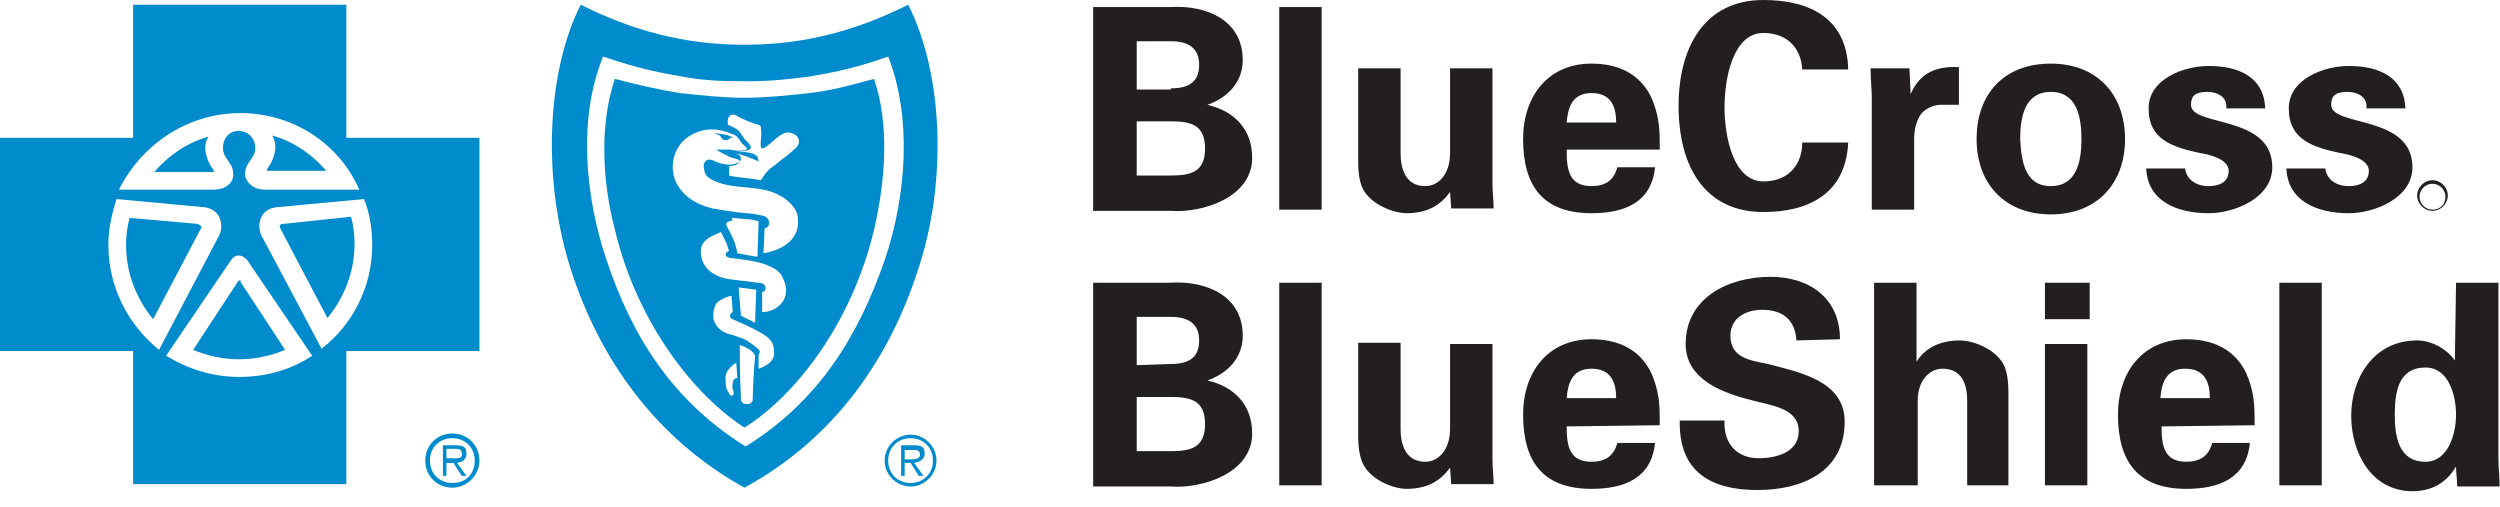 <svg xmlns="http://www.w3.org/2000/svg" width="148" height="30" viewBox="0 0 148 30" fill="none"><path d="M64.714 12.413V0.418H69.247C71.409 0.279 73.57 1.185 73.57 3.556C73.57 4.881 72.664 5.788 71.478 6.206C73.013 6.555 74.128 7.601 74.128 9.344C74.128 11.716 71.13 12.622 69.317 12.482H64.714V12.413ZM69.317 5.23C70.432 5.23 70.99 4.812 70.99 3.835C70.99 2.859 70.363 2.441 69.317 2.441H67.294V5.3H69.317V5.23ZM69.317 10.39C70.502 10.39 71.339 10.181 71.339 8.787C71.339 7.392 70.502 7.183 69.317 7.183H67.294V10.39H69.317ZM78.243 0.418V12.413H75.732V0.418H78.243ZM85.844 11.367C85.286 12.134 84.519 12.622 83.264 12.622C82.427 12.622 80.823 11.994 80.544 10.809C80.404 10.321 80.404 9.763 80.404 9.484V4.045H82.915V9.066C82.915 9.972 83.194 11.018 84.379 11.018C85.146 11.018 85.844 10.321 85.844 9.066V4.045H88.354V10.879C88.354 11.367 88.424 11.855 88.424 12.343H85.913L85.844 11.367ZM92.748 8.926C92.748 10.042 92.887 11.018 94.212 11.018C95.049 11.018 95.537 10.669 95.746 9.902H97.978C97.768 11.994 96.165 12.622 94.212 12.622C91.353 12.622 90.167 11.018 90.167 8.229C90.167 5.718 91.632 3.766 94.212 3.766C95.746 3.766 97.071 4.324 97.768 5.788C97.978 6.276 98.117 6.764 98.187 7.252C98.257 7.741 98.257 8.298 98.257 8.856H92.748V8.926ZM95.676 7.252C95.676 6.346 95.397 5.509 94.212 5.509C93.096 5.509 92.817 6.346 92.748 7.252H95.676ZM106.694 4.254C106.694 2.999 105.927 1.953 104.393 1.953C102.58 1.953 102.092 4.672 102.092 6.346C102.092 8.02 102.58 10.739 104.393 10.739C105.927 10.739 106.694 9.693 106.694 8.438H109.414C109.275 11.437 107.113 12.552 104.393 12.552C100.907 12.552 99.372 9.833 99.372 6.276C99.372 2.789 100.907 0 104.393 0C107.183 0 109.344 1.116 109.414 4.114H106.694V4.254ZM113.04 4.045L113.11 5.579C113.668 4.254 114.714 3.905 115.969 3.975V6.206H114.853C114.435 6.206 113.877 6.485 113.668 6.834C113.389 7.322 113.319 7.741 113.319 8.298V12.413H110.809V5.718C110.809 5.37 110.739 4.672 110.739 4.045H113.04ZM121.409 12.692C118.689 12.692 117.015 10.879 117.015 8.229C117.015 5.579 118.619 3.766 121.409 3.766C124.128 3.766 125.802 5.579 125.802 8.229C125.802 10.879 124.128 12.692 121.409 12.692ZM121.409 11.018C122.943 11.018 123.222 9.554 123.222 8.229C123.222 6.904 122.943 5.439 121.409 5.439C119.874 5.439 119.595 6.904 119.595 8.229C119.665 9.554 119.874 11.018 121.409 11.018ZM131.799 6.276C131.799 5.718 131.241 5.439 130.683 5.439C129.986 5.439 129.707 5.649 129.707 6.206C129.707 7.531 134.519 6.764 134.519 9.902C134.519 11.716 132.287 12.622 130.753 12.622C128.8 12.622 127.127 11.855 127.057 9.972H129.358C129.428 10.6 129.986 11.018 130.753 11.018C131.45 11.018 131.939 10.739 131.939 10.112C131.939 9.414 130.753 9.135 130.265 9.066C128.661 8.717 127.197 8.298 127.197 6.416C127.197 4.672 129.289 3.905 130.753 3.905C132.496 3.905 134.031 4.533 134.1 6.416H131.799V6.276ZM140.097 6.276C140.097 5.718 139.54 5.439 138.982 5.439C138.284 5.439 138.005 5.649 138.005 6.206C138.005 7.531 142.817 6.764 142.817 9.902C142.817 11.716 140.586 12.622 139.051 12.622C137.099 12.622 135.425 11.855 135.356 9.972H137.657C137.727 10.6 138.284 11.018 139.051 11.018C139.749 11.018 140.237 10.739 140.237 10.112C140.237 9.414 139.051 9.135 138.563 9.066C136.959 8.717 135.495 8.298 135.495 6.416C135.495 4.672 137.587 3.905 139.051 3.905C140.795 3.905 142.329 4.533 142.399 6.416H140.097V6.276ZM64.714 28.731V16.736H69.247C71.409 16.597 73.57 17.503 73.57 19.874C73.57 21.199 72.664 22.106 71.478 22.524C73.013 22.873 74.128 23.919 74.128 25.662C74.128 28.033 71.13 28.94 69.317 28.8H64.714V28.731ZM69.317 21.548C70.432 21.548 70.99 21.13 70.99 20.153C70.99 19.177 70.363 18.759 69.317 18.759H67.294V21.618L69.317 21.548ZM69.317 26.709C70.502 26.709 71.339 26.499 71.339 25.105C71.339 23.71 70.502 23.501 69.317 23.501H67.294V26.709H69.317ZM78.243 16.736V28.731H75.732V16.736H78.243ZM85.844 27.685C85.286 28.452 84.519 28.94 83.264 28.94C82.427 28.94 80.823 28.312 80.544 27.057C80.404 26.569 80.404 26.011 80.404 25.732V20.293H82.915V25.384C82.915 26.29 83.194 27.336 84.379 27.336C85.146 27.336 85.844 26.639 85.844 25.384V20.363H88.354V27.197C88.354 27.685 88.424 28.173 88.424 28.661H85.913L85.844 27.685ZM92.748 25.244C92.748 26.36 92.887 27.336 94.212 27.336C95.049 27.336 95.537 26.987 95.746 26.22H97.978C97.768 28.312 96.165 28.94 94.212 28.94C91.353 28.94 90.167 27.336 90.167 24.547C90.167 22.036 91.632 20.084 94.212 20.084C95.746 20.084 97.071 20.642 97.768 22.106C97.978 22.594 98.117 23.082 98.187 23.57C98.257 24.058 98.257 24.616 98.257 25.174L92.748 25.244ZM95.676 23.57C95.676 22.664 95.397 21.827 94.212 21.827C93.096 21.827 92.817 22.664 92.748 23.57H95.676ZM106.346 20.153C106.276 18.968 105.579 18.34 104.324 18.34C103.347 18.34 102.441 18.828 102.441 19.874C102.441 21.199 103.626 21.339 104.672 21.548C106.485 22.036 109.205 22.524 109.205 24.965C109.205 27.964 106.625 29.01 104.045 29.01C101.325 29.01 99.372 27.964 99.442 24.895H102.092C102.022 26.22 102.789 27.127 104.114 27.127C105.16 27.127 106.485 26.778 106.485 25.523C106.485 24.128 104.742 23.989 103.766 23.71C102.092 23.291 99.791 22.524 99.791 20.363C99.791 17.643 102.301 16.388 104.812 16.388C107.113 16.388 108.926 17.643 108.926 20.084L106.346 20.153ZM110.948 28.731V16.736H113.459V21.409C113.947 20.642 114.784 20.153 116.039 20.153C116.876 20.153 118.48 20.781 118.759 21.966C118.898 22.455 118.898 23.012 118.898 23.291V28.731H116.457V23.71C116.457 22.803 116.178 21.827 114.993 21.827C114.226 21.827 113.529 22.524 113.529 23.71V28.731H110.948ZM123.71 16.736V18.898H121.06V16.736H123.71ZM123.57 20.363V28.731H121.06V20.363H123.57ZM127.964 25.244C127.964 26.36 128.103 27.336 129.428 27.336C130.265 27.336 130.753 26.987 130.962 26.22H133.194C132.985 28.312 131.381 28.94 129.428 28.94C126.569 28.94 125.383 27.336 125.383 24.547C125.383 22.036 126.848 20.084 129.428 20.084C130.962 20.084 132.287 20.642 132.985 22.106C133.194 22.594 133.333 23.082 133.403 23.57C133.473 24.058 133.473 24.616 133.473 25.174L127.964 25.244ZM130.823 23.57C130.823 22.664 130.544 21.827 129.358 21.827C128.243 21.827 127.964 22.664 127.894 23.57H130.823ZM137.448 16.736V28.731H134.937V16.736H137.448ZM145.397 16.736H147.908V27.127C147.908 27.685 147.978 28.243 147.978 28.8H145.467C145.467 28.382 145.397 28.033 145.397 27.615C144.839 28.591 143.933 29.079 142.817 29.079C140.376 29.079 139.191 26.778 139.191 24.616C139.191 22.385 140.516 20.153 143.096 20.153C143.933 20.153 144.839 20.642 145.328 21.339L145.397 16.736ZM143.584 27.336C144.909 27.336 145.397 25.732 145.397 24.547C145.397 23.431 144.979 21.757 143.584 21.757C141.98 21.757 141.771 23.222 141.771 24.547C141.771 25.802 141.98 27.336 143.584 27.336ZM144.003 12.413C143.584 12.413 143.236 12.064 143.236 11.646C143.236 11.227 143.584 10.879 144.003 10.879C144.421 10.879 144.77 11.227 144.77 11.646C144.77 12.064 144.491 12.413 144.003 12.413ZM144.003 10.669C143.515 10.669 143.096 11.088 143.096 11.576C143.096 12.064 143.515 12.482 144.003 12.482C144.491 12.482 144.909 12.064 144.909 11.576C144.909 11.088 144.491 10.669 144.003 10.669Z" fill="#231F20"></path><path d="M26.779 25.663C25.872 25.663 25.175 26.36 25.175 27.266C25.175 28.173 25.872 28.87 26.779 28.87C27.615 28.87 28.382 28.173 28.382 27.266C28.382 26.36 27.685 25.663 26.779 25.663ZM26.779 28.591C26.011 28.591 25.453 28.034 25.453 27.266C25.453 26.499 26.011 25.941 26.779 25.941C27.546 25.941 28.103 26.499 28.103 27.266C28.103 28.034 27.615 28.591 26.779 28.591Z" fill="#008BCC"></path><path d="M27.615 26.848C27.615 26.499 27.476 26.36 26.987 26.36H26.22V28.173H26.43V27.406H26.848L27.336 28.173H27.615L27.057 27.406C27.406 27.336 27.615 27.197 27.615 26.848ZM26.778 27.127H26.43V26.569H26.918C27.127 26.569 27.336 26.569 27.336 26.848C27.406 27.197 26.987 27.127 26.778 27.127ZM14.226 16.597C14.156 16.597 14.156 16.597 14.086 16.667L11.437 20.711C12.273 21.06 13.18 21.269 14.156 21.269C15.133 21.269 16.039 21.06 16.876 20.711L14.226 16.667C14.296 16.597 14.226 16.597 14.226 16.597ZM11.646 13.25L7.671 12.901C7.531 13.389 7.462 13.947 7.462 14.505C7.462 16.178 8.089 17.713 9.066 18.898L11.855 13.598C11.994 13.459 11.925 13.319 11.646 13.25Z" fill="#008BCC"></path><path d="M20.502 8.159V0.279H7.88V8.159H0V20.781H7.88V28.661H20.502V20.781H28.382V8.159H20.502ZM14.226 6.695C17.364 6.695 20.084 8.508 21.269 11.227H15.69C14.923 11.227 14.575 10.739 14.505 10.39C14.505 9.972 14.575 9.833 14.923 9.344C15.342 8.787 15.063 7.81 14.156 7.741C13.25 7.741 12.971 8.787 13.389 9.344C13.738 9.833 13.807 9.972 13.807 10.39C13.807 10.739 13.459 11.227 12.622 11.227H7.043C8.368 8.577 11.088 6.695 14.226 6.695ZM6.416 14.505C6.416 13.529 6.625 12.622 6.904 11.785L12.134 12.273C13.11 12.413 13.25 13.389 12.971 13.947L9.414 20.711C7.601 19.247 6.416 17.015 6.416 14.505ZM18.48 21.06C17.224 21.897 15.76 22.315 14.156 22.315C12.552 22.315 11.088 21.827 9.833 21.06L13.668 15.411C13.947 14.993 14.365 15.063 14.644 15.411L18.48 21.06ZM19.038 20.642L15.481 13.947C15.202 13.389 15.342 12.413 16.318 12.273L21.548 11.785C21.897 12.622 22.036 13.598 22.036 14.505C22.036 17.015 20.851 19.247 19.038 20.642Z" fill="#008BCC"></path><path d="M19.317 10.112C18.48 9.135 17.364 8.368 16.109 8.02C16.527 8.647 16.178 9.554 15.83 9.972C15.76 10.042 15.83 10.112 15.83 10.112H19.317ZM16.806 13.25C16.527 13.25 16.527 13.389 16.597 13.529L19.386 18.828C20.363 17.643 20.99 16.109 20.99 14.435C20.99 13.877 20.92 13.319 20.781 12.831L16.806 13.25ZM12.343 8.089C11.088 8.438 9.972 9.205 9.135 10.181H12.622C12.692 10.181 12.692 10.112 12.622 10.042C12.273 9.554 11.925 8.717 12.343 8.089Z" fill="#008BCC"></path><path d="M53.766 0.279C50.698 1.813 47.629 2.65 44.073 2.65C40.516 2.65 37.448 1.813 34.38 0.279C32.357 4.254 32.078 10.669 33.822 16.039C35.495 21.199 38.773 25.941 44.073 28.87C49.442 25.941 52.65 21.199 54.324 16.039C56.137 10.669 55.788 4.254 53.766 0.279ZM52.371 15.411C50.837 19.805 48.536 23.71 44.142 26.43C39.749 23.71 37.378 19.805 35.914 15.411C34.589 11.506 34.24 6.904 35.705 3.347C37.936 4.114 39.191 4.324 40.377 4.533C41.493 4.742 42.469 4.812 44.142 4.812C45.746 4.812 46.792 4.672 47.908 4.533C49.094 4.324 50.419 4.114 52.58 3.347C53.975 6.904 53.696 11.506 52.371 15.411Z" fill="#008BCC"></path><path d="M47.908 5.509C46.653 5.649 45.328 5.788 44.073 5.788C42.818 5.788 41.562 5.649 40.238 5.509C38.982 5.3 37.727 5.021 36.402 4.672C35.496 7.322 35.635 10.67 36.402 13.598C37.727 19.177 41.144 23.431 44.073 25.314C47.072 23.431 50.419 19.177 51.744 13.598C52.441 10.6 52.65 7.322 51.744 4.672C50.419 5.021 49.233 5.37 47.908 5.509ZM43.376 22.734C43.306 23.013 43.445 23.152 43.445 23.292C43.376 23.501 43.236 23.431 43.166 23.292C43.027 23.082 42.957 22.943 42.957 22.594C42.888 22.036 43.166 21.827 43.306 21.688C43.445 21.548 43.585 21.479 43.585 21.479L43.655 22.385C43.515 22.385 43.376 22.455 43.376 22.734ZM44.561 23.64C44.561 23.78 44.491 23.919 44.212 23.919C44.003 23.919 43.864 23.849 43.864 23.57C43.794 22.455 43.794 20.432 43.794 20.432C43.794 20.432 44.073 20.502 44.282 20.642C44.352 20.642 44.491 20.781 44.631 20.921C44.631 20.99 44.701 20.99 44.701 21.06C44.631 21.827 44.561 23.292 44.561 23.64ZM45.468 21.548C45.189 21.757 44.91 21.827 44.91 21.827V20.99C44.91 20.99 44.98 20.921 44.98 20.781C44.91 20.642 44.352 20.223 44.073 20.084C43.724 19.944 43.306 19.805 43.027 19.735C42.33 19.456 42.051 18.828 42.33 18.131C42.399 17.852 42.748 17.713 42.888 17.643C43.027 17.573 43.306 17.504 43.306 17.504L43.376 18.48C43.376 18.48 43.306 18.48 43.236 18.619C43.166 18.759 43.306 18.898 43.376 18.898C43.864 19.108 44.491 19.386 44.98 19.665C45.607 20.014 45.816 20.293 45.816 20.781C45.886 21.13 45.677 21.409 45.468 21.548ZM43.724 17.015C44.212 17.085 44.352 17.085 44.77 17.155L44.701 19.108L44.282 18.898L43.864 18.689L43.724 17.015ZM46.514 17.434C46.444 17.782 46.235 18.061 45.886 18.271C45.537 18.48 45.119 18.48 45.119 18.48V17.294C45.119 17.294 45.189 17.294 45.258 17.225C45.328 17.155 45.328 17.085 45.328 17.015C45.328 16.946 45.258 16.876 45.189 16.806C45.049 16.736 44.91 16.736 44.84 16.736L43.166 16.527C42.19 16.388 41.423 15.76 41.493 14.784C41.562 14.156 42.19 13.947 42.678 13.738L43.027 14.435C43.097 14.714 43.166 14.854 43.166 14.854C43.166 14.854 42.957 14.923 42.957 15.063C42.957 15.202 43.166 15.272 43.236 15.272C43.934 15.342 44.91 15.481 45.398 15.691C45.747 15.83 46.026 15.969 46.235 16.248C46.514 16.736 46.583 17.085 46.514 17.434ZM43.306 12.901C43.306 12.901 43.515 12.901 44.143 12.971C44.561 12.971 44.91 13.11 44.91 13.11L44.84 15.202C44.352 15.133 44.073 15.063 43.655 14.993C43.515 14.226 43.306 13.947 43.027 13.389C42.957 13.25 43.027 13.18 43.027 13.18C43.097 13.11 43.376 13.04 43.376 13.04L43.306 12.901ZM45.189 14.993C45.189 14.993 45.258 14.017 45.258 13.529C45.537 13.459 45.607 13.18 45.468 12.971C45.398 12.831 45.189 12.762 45.119 12.762C44.561 12.622 44.073 12.622 43.515 12.552C43.027 12.483 42.608 12.413 42.19 12.343C41.284 12.134 40.447 11.646 40.028 10.809C39.54 9.763 39.959 8.438 41.005 7.95C41.772 7.531 42.608 7.601 43.376 7.95C43.655 8.02 43.794 8.299 43.934 8.508C44.003 8.578 44.143 8.647 44.212 8.787C44.282 8.856 44.143 8.856 44.143 8.856C44.003 8.926 43.376 8.926 43.236 8.856H42.399C42.608 8.996 42.888 9.135 43.166 9.275C43.306 9.345 43.445 9.345 43.585 9.414C43.655 9.414 43.794 9.484 43.794 9.554C43.794 9.624 43.655 9.624 43.515 9.693C43.306 9.763 43.027 9.763 42.748 9.693C42.33 9.624 42.12 9.345 41.842 9.484C41.632 9.624 41.632 9.833 41.702 10.112C41.772 10.53 42.19 10.67 42.539 10.809C43.724 11.227 45.049 10.948 46.165 11.576C46.583 11.785 47.141 12.274 47.211 12.762C47.56 14.714 45.189 14.993 45.189 14.993ZM47.281 8.508C47.211 8.717 47.141 8.717 47.002 8.856C46.723 9.135 46.304 9.414 45.886 9.763C45.607 9.972 45.398 10.112 45.189 10.46C45.119 10.53 45.049 10.67 45.049 10.67C44.352 10.53 43.724 10.53 43.166 10.391V9.833C43.166 9.833 43.794 9.833 43.864 9.414C43.864 9.414 43.864 9.275 43.794 9.205C43.724 9.135 43.515 9.066 43.445 9.066C43.934 9.135 44.422 9.345 44.91 9.554C44.91 9.484 44.84 9.275 44.84 9.275C44.77 9.205 44.701 9.135 44.491 9.066C44.212 8.996 43.445 8.926 43.445 8.926H44.073C44.212 8.926 44.422 8.856 44.422 8.787C44.491 8.717 44.422 8.578 44.282 8.438L44.073 8.229C44.003 8.089 43.864 7.95 43.794 7.81C43.655 7.601 43.097 7.392 43.097 7.392C43.097 7.392 43.027 7.043 43.166 6.904C43.236 6.764 43.515 6.764 43.585 6.834C43.934 7.043 44.422 7.253 44.91 7.392C45.049 7.462 45.049 7.462 45.049 7.671C45.119 8.02 44.98 8.508 45.049 8.717C45.049 8.787 45.189 8.787 45.189 8.787C45.677 8.508 45.956 8.089 46.444 7.88C46.793 7.741 47.42 8.02 47.281 8.508ZM53.906 25.732C53.069 25.732 52.371 26.43 52.371 27.267C52.371 28.103 53.069 28.801 53.906 28.801C54.742 28.801 55.44 28.103 55.44 27.267C55.44 26.43 54.742 25.732 53.906 25.732ZM53.906 28.591C53.139 28.591 52.581 28.034 52.581 27.267C52.581 26.499 53.139 25.942 53.906 25.942C54.673 25.942 55.231 26.499 55.231 27.267C55.231 28.034 54.673 28.591 53.906 28.591Z" fill="#008BCC"></path><path d="M54.742 26.848C54.742 26.499 54.603 26.36 54.115 26.36H53.348V28.173H53.557V27.406H53.906L54.394 28.173H54.673L54.115 27.406C54.464 27.336 54.742 27.197 54.742 26.848ZM53.906 27.197H53.557V26.639H54.045C54.254 26.639 54.464 26.639 54.464 26.918C54.464 27.197 54.115 27.197 53.906 27.197ZM42.608 8.02C42.748 8.159 42.748 8.299 42.957 8.299C43.097 8.299 43.166 8.229 43.236 8.159H43.376C43.166 7.95 42.678 7.95 42.33 7.88C42.469 8.02 42.539 7.95 42.608 8.02Z" fill="#008BCC"></path></svg>